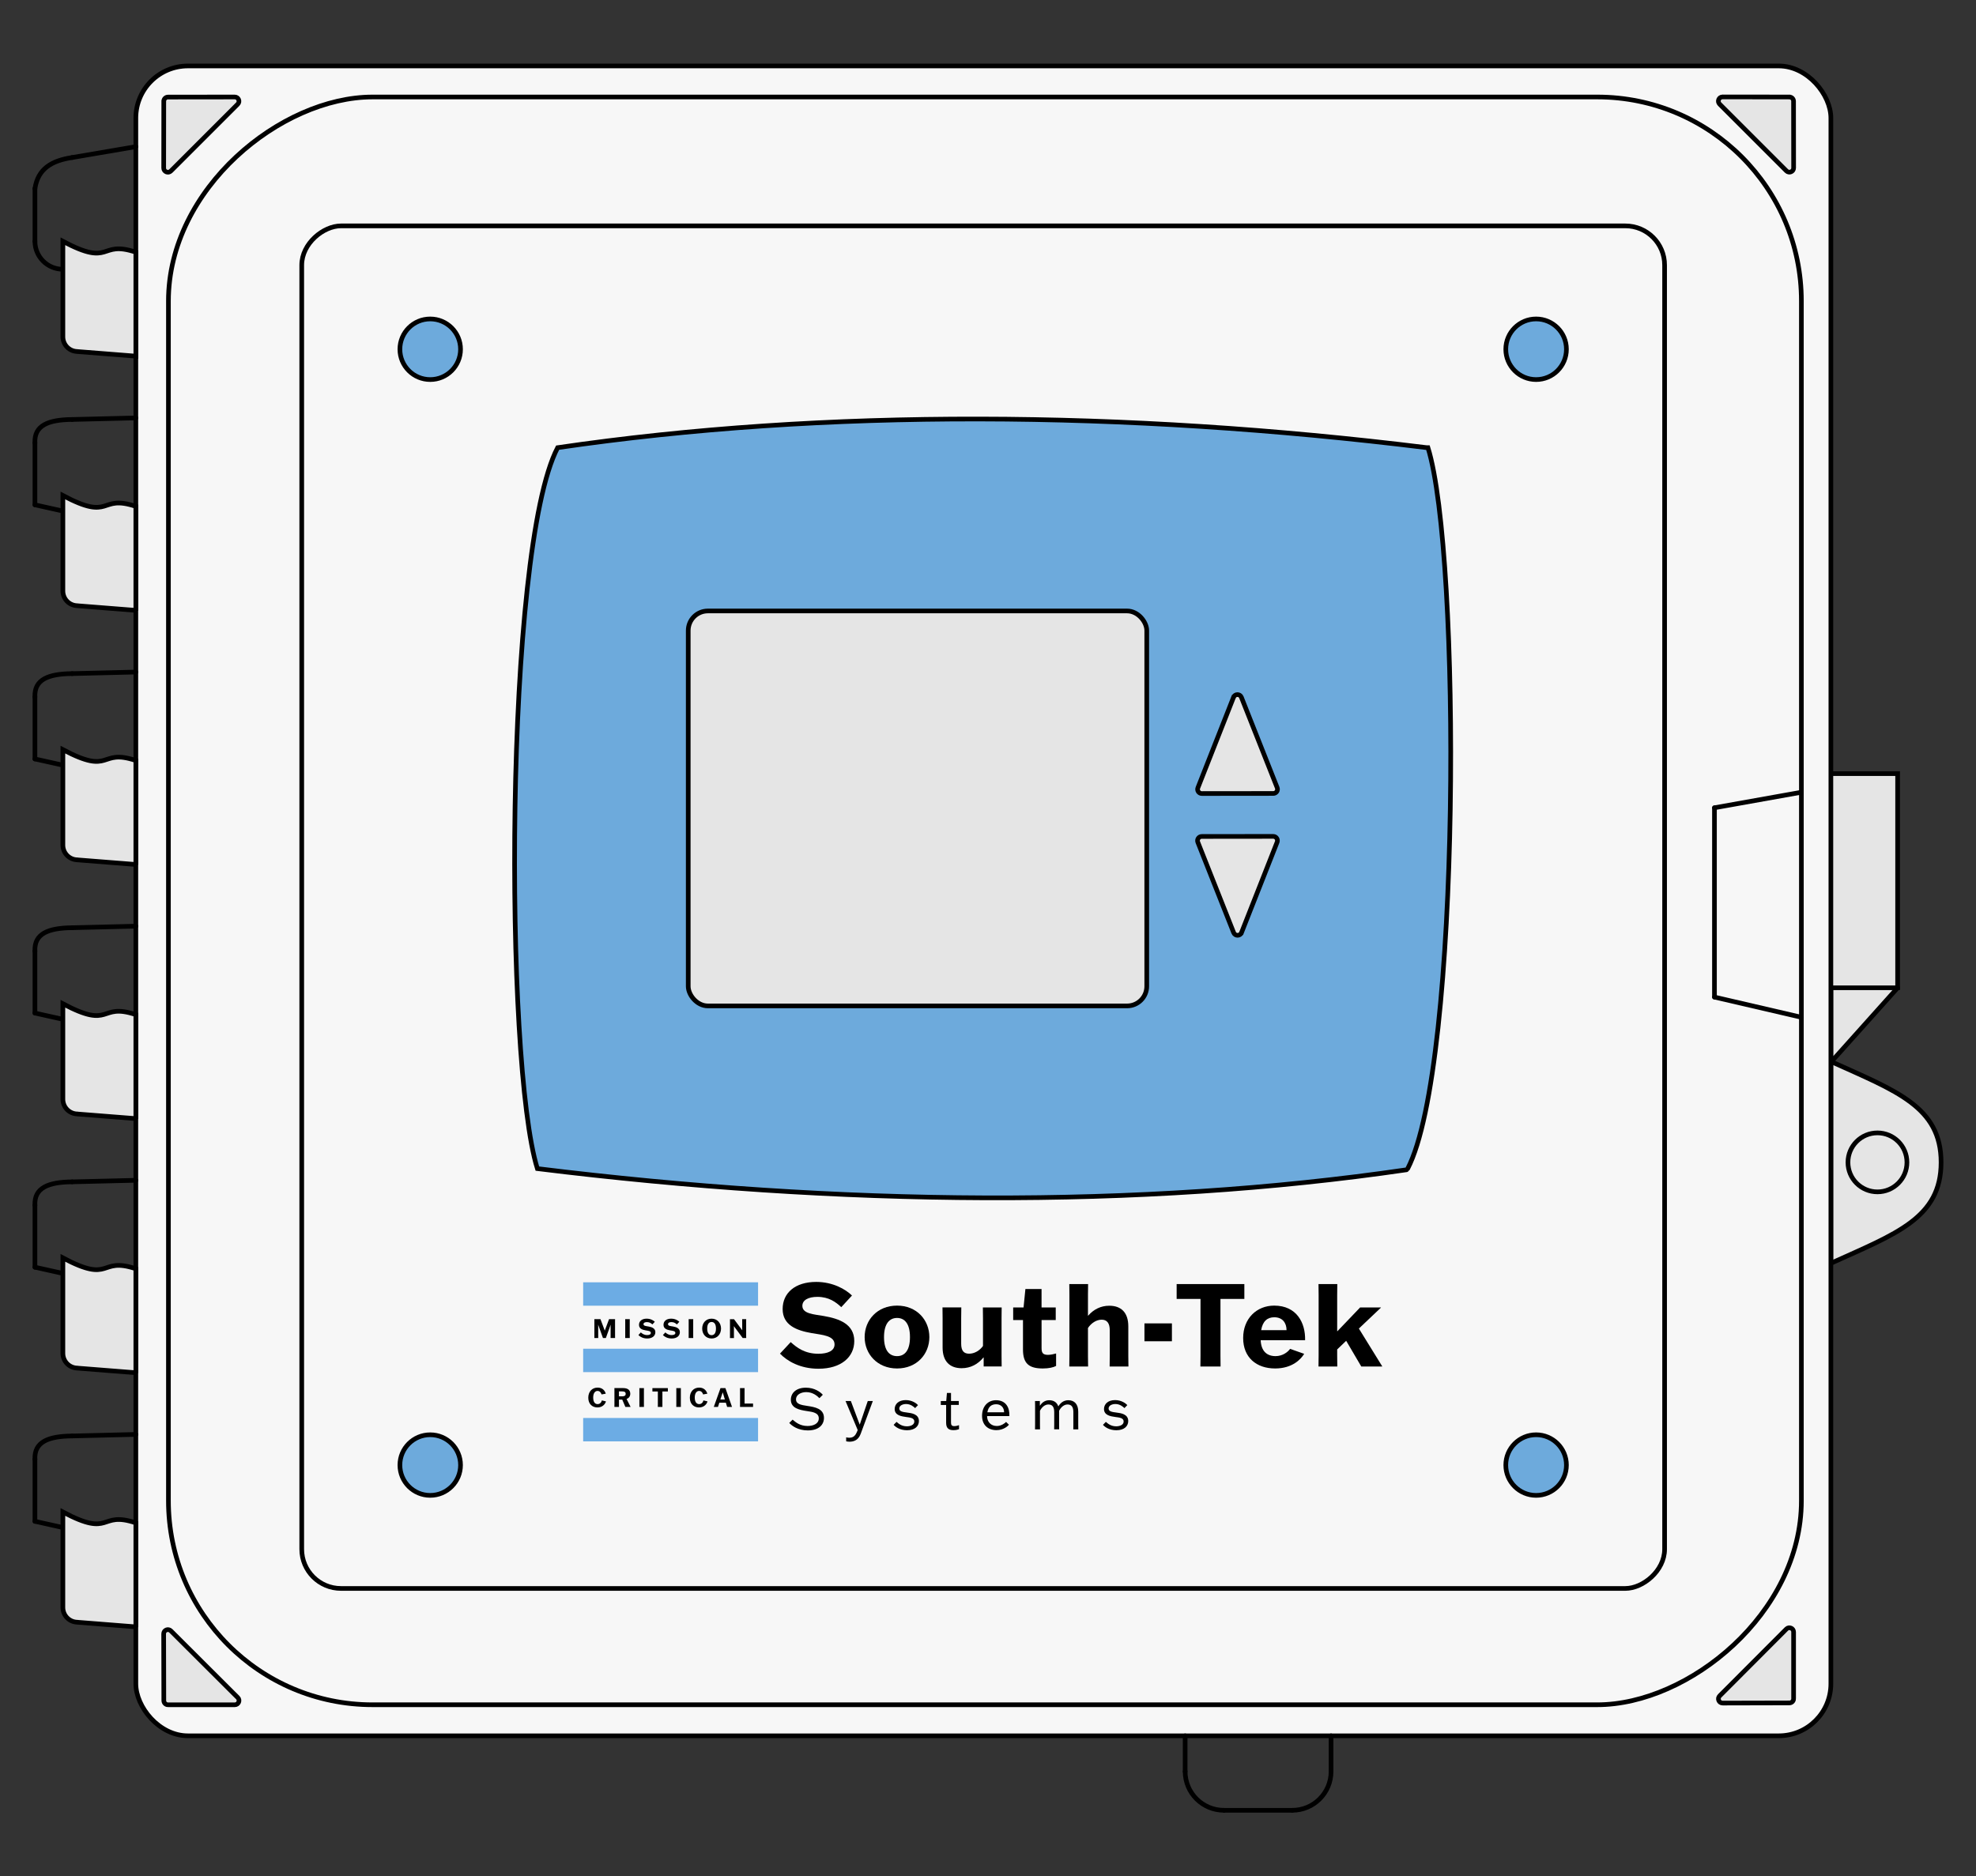 <svg xmlns="http://www.w3.org/2000/svg" id="Layer_3" data-name="Layer 3" viewBox="0 0 1273 1209"><rect x="0" y="0" width="1273" height="1209" fill="#333333" stroke="none"/><defs><style>      .cls-1 {        fill: #f7f7f7;      }      .cls-1, .cls-2, .cls-3, .cls-4 {        stroke: #000;        stroke-linecap: round;        stroke-miterlimit: 10;        stroke-width: 3px;      }      .cls-2 {        fill: none;      }      .cls-5 {        fill: #6cace4;      }      .cls-3 {        fill: #6daadc;      }      .cls-4 {        fill: #e5e5e5;      }    </style></defs><path class="cls-4" d="m1179.51,636.5v177.5c42-19,71-29.07,71-65s-29-46-71-65v.5l43-48"></path><polyline class="cls-4" points="1179.51 498.5 1222.51 498.5 1222.51 636.5 1179.51 636.5"></polyline><rect class="cls-1" x="87.51" y="42.5" width="1092" height="1076" rx="33.55" ry="33.55"></rect><rect class="cls-1" x="116.51" y="54.5" width="1036" height="1052" rx="131.52" ry="131.52" transform="translate(1215.01 -54.01) rotate(90)"></rect><g><line class="cls-2" x1="22.51" y1="155.5" x2="22.51" y2="121.5"></line><line class="cls-2" x1="87.51" y1="94.5" x2="46.51" y2="101.5"></line><path class="cls-2" d="m22.51,121.5c2-13,11-18,24-20"></path><path class="cls-2" d="m22.51,155.5c0,9.95,8.05,18,18,18"></path></g><g><path class="cls-4" d="m105.51,65.26l-.05,43c0,2.42,2.92,3.63,4.63,1.92l43.05-43.05c1.71-1.71.5-4.63-1.92-4.63l-43,.05c-1.5,0-2.71,1.21-2.71,2.71Z"></path><path class="cls-4" d="m1152.75,62.5l-43-.05c-2.42,0-3.63,2.92-1.92,4.63l43.05,43.05c1.71,1.71,4.63.5,4.63-1.92l-.05-43c0-1.5-1.21-2.71-2.71-2.71Z"></path></g><g><path class="cls-4" d="m1155.49,1094.6v-43c0-2.42-2.93-3.63-4.63-1.92l-43,43.1c-1.71,1.71-.49,4.63,1.93,4.63l43-.1c1.5,0,2.71-1.22,2.71-2.71Z"></path><path class="cls-4" d="m108.25,1098.51h43c2.42,0,3.63-2.93,1.92-4.63l-43.1-43c-1.71-1.71-4.63-.49-4.63,1.93l.1,43c0,1.5,1.22,2.71,2.71,2.71Z"></path></g><g><path class="cls-2" d="m763.51,1141.5c0,13.82,11.18,25,25,25"></path><path class="cls-2" d="m832.51,1166.5c13.82,0,25-11.18,25-25"></path><line class="cls-2" x1="788.51" y1="1166.5" x2="832.51" y2="1166.5"></line><line class="cls-2" x1="763.51" y1="1141.5" x2="763.51" y2="1118.5"></line><line class="cls-2" x1="857.51" y1="1141.5" x2="857.51" y2="1118.5"></line></g><circle class="cls-2" cx="1209.51" cy="749" r="19"></circle><line class="cls-2" x1="1104.51" y1="520.5" x2="1104.51" y2="642.5"></line><line class="cls-2" x1="1160.51" y1="510.5" x2="1104.51" y2="520.5"></line><line class="cls-2" x1="1104.51" y1="642.5" x2="1160.51" y2="655.5"></line><g><rect class="cls-2" x="194.39" y="145.55" width="878" height="878" rx="25.3" ry="25.3" transform="translate(1217.94 -48.84) rotate(90)"></rect><g><g><circle class="cls-3" cx="277.16" cy="225.05" r="19.53"></circle><circle class="cls-3" cx="989.61" cy="225.05" r="19.53"></circle></g><g><circle class="cls-3" cx="277.16" cy="944.05" r="19.53"></circle><circle class="cls-3" cx="989.61" cy="944.05" r="19.53"></circle></g></g></g><g><path class="cls-3" d="m906.13,753.77c-172.01,25.21-365.38,23.26-559.94-.75-21.35-68.42-21.35-398.54,13.05-464.56,172.01-25.21,365.38-24.01,559.94,0h.75c21.35,68.42,21.35,398.54-13.05,464.56"></path><g><rect class="cls-4" x="443.38" y="393.69" width="295.39" height="254.49" rx="12.64" ry="12.64"></rect><path class="cls-4" d="m794.68,449.3l-22.96,58.32c-.7,1.78.61,3.71,2.53,3.71l46.04-.05c1.91,0,3.22-1.93,2.52-3.71l-23.08-58.27c-.91-2.29-4.15-2.28-5.05,0Z"></path><path class="cls-4" d="m799.81,600.97l22.96-58.32c.7-1.78-.61-3.71-2.53-3.71l-46.04.05c-1.91,0-3.22,1.93-2.52,3.71l23.08,58.27c.91,2.29,4.15,2.28,5.05,0Z"></path></g></g><g><g><g><rect class="cls-5" x="375.69" y="826.28" width="112.68" height="15.08"></rect><rect class="cls-5" x="375.69" y="869.08" width="112.68" height="15.08"></rect><rect class="cls-5" x="375.69" y="913.7" width="112.68" height="15.08"></rect></g><g><path d="m382.92,860.58v-8.95l-.02-1.6h3.94l2.75,7.33h.04l2.73-7.33h3.89l-.02,1.6v8.95l.02,1.6h-2.9l.02-1.6v-5.77l.04-1.15h-.04l-3.06,8.52h-1.87l-3.06-8.52h-.04l.04,1.15v5.77l.02,1.6h-2.5l.02-1.6h0Z"></path><path d="m402.77,862.17l.02-1.6v-8.95l-.02-1.6h2.95l-.02,1.6v8.95l.02,1.6h-2.95Z"></path><path d="m420.28,853.43c-.78-.73-1.8-1.51-3.51-1.51-1.31,0-2.21.46-2.21,1.33,0,1.17,1.7,1.24,3.16,1.49,2.27.39,4.48,1.19,4.48,3.68,0,2.32-1.9,4.07-5.26,4.07-2.7,0-4.6-1.12-5.67-2.22l1.58-1.7c.92.83,2.09,1.71,4.07,1.71,1.37,0,2.38-.43,2.38-1.37,0-1.29-1.78-1.39-3.36-1.66-2.27-.39-4.28-1.19-4.28-3.55s1.83-3.99,4.94-3.99c2.43,0,4.31,1.07,5.26,2l-1.58,1.72Z"></path><path d="m436.07,853.43c-.78-.73-1.8-1.51-3.51-1.51-1.31,0-2.21.46-2.21,1.33,0,1.17,1.7,1.24,3.16,1.49,2.27.39,4.48,1.19,4.48,3.68,0,2.32-1.9,4.07-5.26,4.07-2.7,0-4.6-1.12-5.67-2.22l1.58-1.7c.92.83,2.09,1.71,4.07,1.71,1.37,0,2.38-.43,2.38-1.37,0-1.29-1.78-1.39-3.36-1.66-2.27-.39-4.28-1.19-4.28-3.55s1.83-3.99,4.94-3.99c2.43,0,4.31,1.07,5.26,2l-1.58,1.72Z"></path><path d="m443.65,862.17l.02-1.6v-8.95l-.02-1.6h2.95l-.02,1.6v8.95l.02,1.6h-2.95Z"></path><path d="m452.37,856.09c0-3.5,2.29-6.38,6.06-6.38s6.08,2.89,6.08,6.38-2.32,6.4-6.08,6.4-6.06-2.89-6.06-6.4Zm8.88,0c0-2.94-1.15-4.24-2.82-4.24s-2.82,1.31-2.82,4.24,1.15,4.26,2.82,4.26,2.82-1.31,2.82-4.26Z"></path><path d="m478.14,850.04h2.58l-.02,1.6v8.95l.02,1.6h-2.26l-5.64-7.62h-.04l.04,1.07v4.96l.02,1.6h-2.58l.02-1.6v-8.95l-.02-1.6h2.61l5.28,7.11h.04l-.04-1.07v-4.45l-.02-1.6h0Z"></path></g><g><path d="m541.95,842.27c-3.42-3.2-7.88-6.61-15.38-6.61-5.72,0-9.66,2.01-9.66,5.8,0,5.13,7.43,5.43,13.82,6.54,9.96,1.71,19.62,5.2,19.62,16.13,0,10.18-8.32,17.84-23.04,17.84-11.82,0-20.14-4.9-24.82-9.73l6.91-7.43c4.01,3.64,9.14,7.51,17.84,7.51,6.02,0,10.4-1.86,10.4-6.02,0-5.65-7.8-6.09-14.71-7.28-9.96-1.71-18.73-5.2-18.73-15.53s8.02-17.46,21.63-17.46c10.63,0,18.88,4.68,23.04,8.77l-6.91,7.51h0Z"></path><path d="m557.03,861.59c0-11,8.17-20.29,20.88-20.29s20.81,9.29,20.81,20.29-8.1,20.21-20.81,20.21-20.88-9.36-20.88-20.21h0Zm29.2,0c0-8.62-3.42-12.34-8.32-12.34s-8.4,3.72-8.4,12.34,3.42,12.26,8.4,12.26,8.32-3.72,8.32-12.26Z"></path><path d="m619.3,842.49l-.08,6.98v16.42c0,4.61,1.78,6.39,5.13,6.39s6.76-1.93,8.92-4.98v-17.84l-.08-6.98h12.11l-.07,6.98v24.15l.07,6.91h-11.59v-5.8h-.15c-3.57,4.38-8.32,6.91-14.05,6.91-7.51,0-12.26-4.31-12.26-13.3v-18.88l-.07-6.98h12.12Z"></path><path d="m680.15,850.59h-9.14v18.13c0,3.05.89,4.31,4.16,4.31,1.71,0,3.87-.52,5.2-.89v8.03c-1.78.97-4.76,1.63-8.55,1.63-8.77,0-12.78-3.05-12.78-12.19v-19.02h-6.32v-8.1h6.69l1.19-11.89h10.4v11.89h9.14v8.1h0Z"></path><path d="m700.88,847.77h.15c3.49-4.01,8.1-6.39,13.6-6.39,7.51,0,12.26,4.23,12.26,13.3v18.95l.08,6.91h-12.11l.08-6.91v-16.42c0-4.61-1.79-6.84-5.2-6.84s-6.69,2.16-8.84,5.35v17.91l.08,6.91h-12.11l.08-6.91v-39.31l-.08-6.91h12.11l-.08,6.91v13.45h0Z"></path><path d="m737.29,852.75h17.69v11.52h-17.69v-11.52Z"></path><path d="m786.26,836.99v36.56l.07,6.98h-13l.08-6.98v-36.56h-15.38v-9.59h43.62v9.59h-15.38Z"></path><path d="m840.2,872.36c-2.08,3.49-7.66,9.44-18.73,9.44-12.04,0-20.59-7.06-20.59-19.62s8.7-20.88,19.99-20.88c14.57,0,20.21,11.22,19.91,22.29h-28.61c.3,7.21,4.16,10.26,9.58,10.26,4.61,0,7.95-2.68,9.37-4.68l9.07,3.2h0Zm-27.72-15.23h16.35c0-4.68-2.6-8.32-7.88-8.32-4.46,0-7.51,2.53-8.47,8.32h0Z"></path><path d="m876.98,880.54l-9.73-16.57-5.8,5.57v3.94c0,.15.08,7.06.08,7.06h-12.11l.08-7.06v-39.02l-.08-7.06h12.11l-.08,7.06v23.33h.15l14.64-15.31h13.38v.15l-14.19,13.45,15.01,24.3v.15h-13.45Z"></path></g><g><path d="m390.37,903.01c-.34,1.41-1.94,3.9-5.47,3.9-3.23,0-5.91-2.1-5.91-6.26,0-3.87,2.41-6.52,6.01-6.52,3.17,0,4.7,2.02,5.26,3.92l-2.72.48c-.32-1.07-1.1-2.26-2.61-2.26s-2.78,1.41-2.78,4.26c0,3.33,1.49,4.24,2.85,4.24,1.51,0,2.48-1.15,2.73-2.39l2.63.63h0Z"></path><path d="m402.89,906.59l-2.02-4.72h-2.12v3.12l.02,1.59h-2.95l.02-1.59v-8.95l-.02-1.6h5.6c2.09,0,4.62.61,4.62,3.63,0,1.85-1.03,2.89-2.38,3.4l2.58,5.07v.03h-3.34,0Zm-4.14-6.84h2.16c1.09,0,2.17-.27,2.17-1.58,0-1.39-1.09-1.59-2.24-1.59h-2.09v3.17h0Z"></path><path d="m411.9,906.59l.02-1.59v-8.95l-.02-1.6h2.95l-.02,1.6v8.95l.02,1.59h-2.95Z"></path><path d="m426.74,896.64v8.35l.02,1.59h-2.97l.02-1.59v-8.35h-3.51v-2.19h9.96v2.19h-3.51Z"></path><path d="m435.69,906.59l.02-1.59v-8.95l-.02-1.6h2.95l-.02,1.6v8.95l.02,1.59h-2.95Z"></path><path d="m455.79,903.01c-.34,1.41-1.94,3.9-5.46,3.9-3.23,0-5.91-2.1-5.91-6.26,0-3.87,2.41-6.52,6.01-6.52,3.17,0,4.7,2.02,5.26,3.92l-2.72.48c-.32-1.07-1.1-2.26-2.61-2.26s-2.78,1.41-2.78,4.26c0,3.33,1.49,4.24,2.85,4.24,1.51,0,2.48-1.15,2.73-2.39l2.63.63h0Z"></path><path d="m462.52,906.59h-2.68l4.33-12.14h3.16l4.26,12.14h-3.14l-.83-2.73h-4.21l-.88,2.73h0Zm1.56-4.8h2.9l-1.36-4.56h-.04l-1.51,4.56h0Z"></path><path d="m476.74,906.59l.02-1.59v-8.95l-.02-1.6h2.95l-.02,1.6v8.35h5.47v2.19h-8.4Z"></path></g></g><g><path d="m527.89,900.95c-1.39-1.43-4.24-3.91-8.45-3.91-3.33,0-6.62,1.57-6.62,4.68s3.33,3.62,7.43,4.24c4.57.7,10.57,1.65,10.57,7.68,0,4.57-3.47,8.08-10.39,8.08-6.44,0-10.35-3.04-11.96-4.83l2.16-2.12c1.68,1.39,4.5,4.1,9.62,4.1,3.8,0,7.24-1.5,7.24-4.9,0-3.69-3.99-4.17-7.65-4.72-4.86-.73-10.35-1.83-10.35-7.32,0-4.32,3.44-7.75,9.69-7.75,5.63,0,9.36,2.82,10.9,4.57l-2.2,2.2h0Z"></path><path d="m548.15,902.77l5.67,15.14h.07l5.16-15.14h3.26l-7.86,21.22c-1.43,3.84-4.21,5.01-7.2,5.01-1.02,0-1.68-.18-2.12-.26v-2.56c.48.11,1.24.26,1.94.26,2.78,0,4.02-1.39,5.12-4.06l.37-.91-7.83-18.69h3.44Z"></path><path d="m577.59,916.23c1.21.99,3.11,2.85,6.66,2.85,2.27,0,4.79-.88,4.79-3.11,0-2.38-2.89-2.56-5.27-2.89-3.18-.44-7.39-1.1-7.39-5.16,0-3.07,2.45-5.74,7.13-5.74,4.02,0,6.84,2.05,7.9,3.22l-1.86,1.94c-.99-.95-2.96-2.63-5.82-2.63-2.08,0-4.39.91-4.39,2.89s2.41,2.27,4.97,2.6c3.04.37,7.68,1.02,7.68,5.49,0,3.22-2.49,5.92-7.65,5.92-4.64,0-7.5-2.16-8.63-3.48l1.86-1.9h0Z"></path><path d="m617.68,905.3h-5.01v11.27c0,1.61.4,2.38,2.12,2.38,1.21,0,2.34-.37,3.04-.62v2.6c-.73.26-1.79.62-3.55.62-2.63,0-4.75-.84-4.75-4.72v-11.52h-3.44v-2.52h3.51l.44-5.19h2.63v5.19h5.01v2.52h0Z"></path><path d="m650.01,918.06c-.62.77-3.44,3.48-8.05,3.48-5.41,0-9.29-3.26-9.29-9.22,0-6.25,3.88-10.06,9-10.06,6.44,0,8.85,4.86,8.6,10.21h-14.37c.04,3.84,2.52,6.4,6.33,6.4,2.82,0,5.23-1.83,5.92-2.63l1.86,1.83h0Zm-13.93-8.01h10.79c0-3.14-2.05-5.19-5.08-5.19s-5.08,1.54-5.7,5.19Z"></path><path d="m679.12,921.03l.04-3.18v-7.9c0-3.33-1.17-4.94-3.77-4.94-2.2,0-4.21,1.68-5.41,4.06v8.78l.04,3.18h-3.22l.04-3.18v-11.85l-.04-3.22h3.11v2.96h.07c1.17-1.76,3.04-3.47,5.92-3.47,2.52,0,4.83.99,5.89,3.91h.07c1.13-1.86,3.11-3.91,6.37-3.91,3.95,0,6.4,2.56,6.4,7.39v8.19l.04,3.18h-3.22l.04-3.18v-7.9c0-3.33-1.17-4.94-3.77-4.94-2.19,0-4.21,1.68-5.41,4.06v8.78l.04,3.18h-3.22,0Z"></path><path d="m712.44,916.23c1.21.99,3.11,2.85,6.66,2.85,2.27,0,4.79-.88,4.79-3.11,0-2.38-2.89-2.56-5.27-2.89-3.18-.44-7.39-1.1-7.39-5.16,0-3.07,2.45-5.74,7.13-5.74,4.02,0,6.84,2.05,7.9,3.22l-1.86,1.94c-.99-.95-2.96-2.63-5.82-2.63-2.08,0-4.39.91-4.39,2.89s2.41,2.27,4.97,2.6c3.04.37,7.68,1.02,7.68,5.49,0,3.22-2.49,5.92-7.65,5.92-4.64,0-7.5-2.16-8.63-3.48l1.86-1.9h0Z"></path></g></g><path class="cls-4" d="m40.51,217c0,5.25,4.25,9.5,9.5,9.5h-.5l38,3v-67c-24-8-15,10-47-7v62"></path><g><line class="cls-2" x1="22.51" y1="325.3" x2="22.51" y2="285.3"></line><line class="cls-2" x1="87.51" y1="269.3" x2="46.51" y2="270.3"></line><path class="cls-2" d="m22.51,285.3c-.53-11.2,8.62-14.86,24-15"></path><line class="cls-2" x1="22.51" y1="325.3" x2="40.51" y2="329.3"></line><path class="cls-4" d="m49.51,390.3l38,3v.2-67.2c-24-8-15,10-47-7v62-.5c0,5.25,4.25,9.5,9.5,9.5"></path></g><g><line class="cls-2" x1="22.51" y1="489.05" x2="22.51" y2="449.05"></line><line class="cls-2" x1="87.51" y1="433.05" x2="46.51" y2="434.05"></line><path class="cls-2" d="m22.51,449.05c-.53-11.2,8.62-14.86,24-15"></path><line class="cls-2" x1="22.51" y1="489.05" x2="40.51" y2="493.05"></line><path class="cls-4" d="m49.51,554.05l38,3v.2-67.2c-24-8-15,10-47-7v62-.5c0,5.25,4.25,9.5,9.5,9.5"></path></g><g><line class="cls-2" x1="22.51" y1="652.8" x2="22.51" y2="612.8"></line><line class="cls-2" x1="87.51" y1="596.8" x2="46.51" y2="597.8"></line><path class="cls-2" d="m22.51,612.8c-.53-11.2,8.62-14.86,24-15"></path><line class="cls-2" x1="22.51" y1="652.8" x2="40.51" y2="656.8"></line><path class="cls-4" d="m49.51,717.8l38,3v.2-67.2c-24-8-15,10-47-7v62-.5c0,5.25,4.25,9.5,9.5,9.5"></path></g><g><line class="cls-2" x1="22.51" y1="816.55" x2="22.51" y2="776.55"></line><line class="cls-2" x1="87.51" y1="760.55" x2="46.51" y2="761.55"></line><path class="cls-2" d="m22.51,776.55c-.53-11.2,8.62-14.86,24-15"></path><line class="cls-2" x1="22.51" y1="816.55" x2="40.51" y2="820.55"></line><path class="cls-4" d="m49.51,881.55l38,3v.2-67.2c-24-8-15,10-47-7v62-.5c0,5.25,4.25,9.5,9.5,9.5"></path></g><g><line class="cls-2" x1="22.51" y1="980.3" x2="22.51" y2="940.3"></line><line class="cls-2" x1="87.51" y1="924.3" x2="46.51" y2="925.3"></line><path class="cls-2" d="m22.51,940.3c-.53-11.2,8.62-14.86,24-15"></path><line class="cls-2" x1="22.51" y1="980.3" x2="40.51" y2="984.3"></line><path class="cls-4" d="m49.51,1045.3l38,3v.2-67.2c-24-8-15,10-47-7v62-.5c0,5.25,4.25,9.5,9.5,9.5"></path></g></svg>